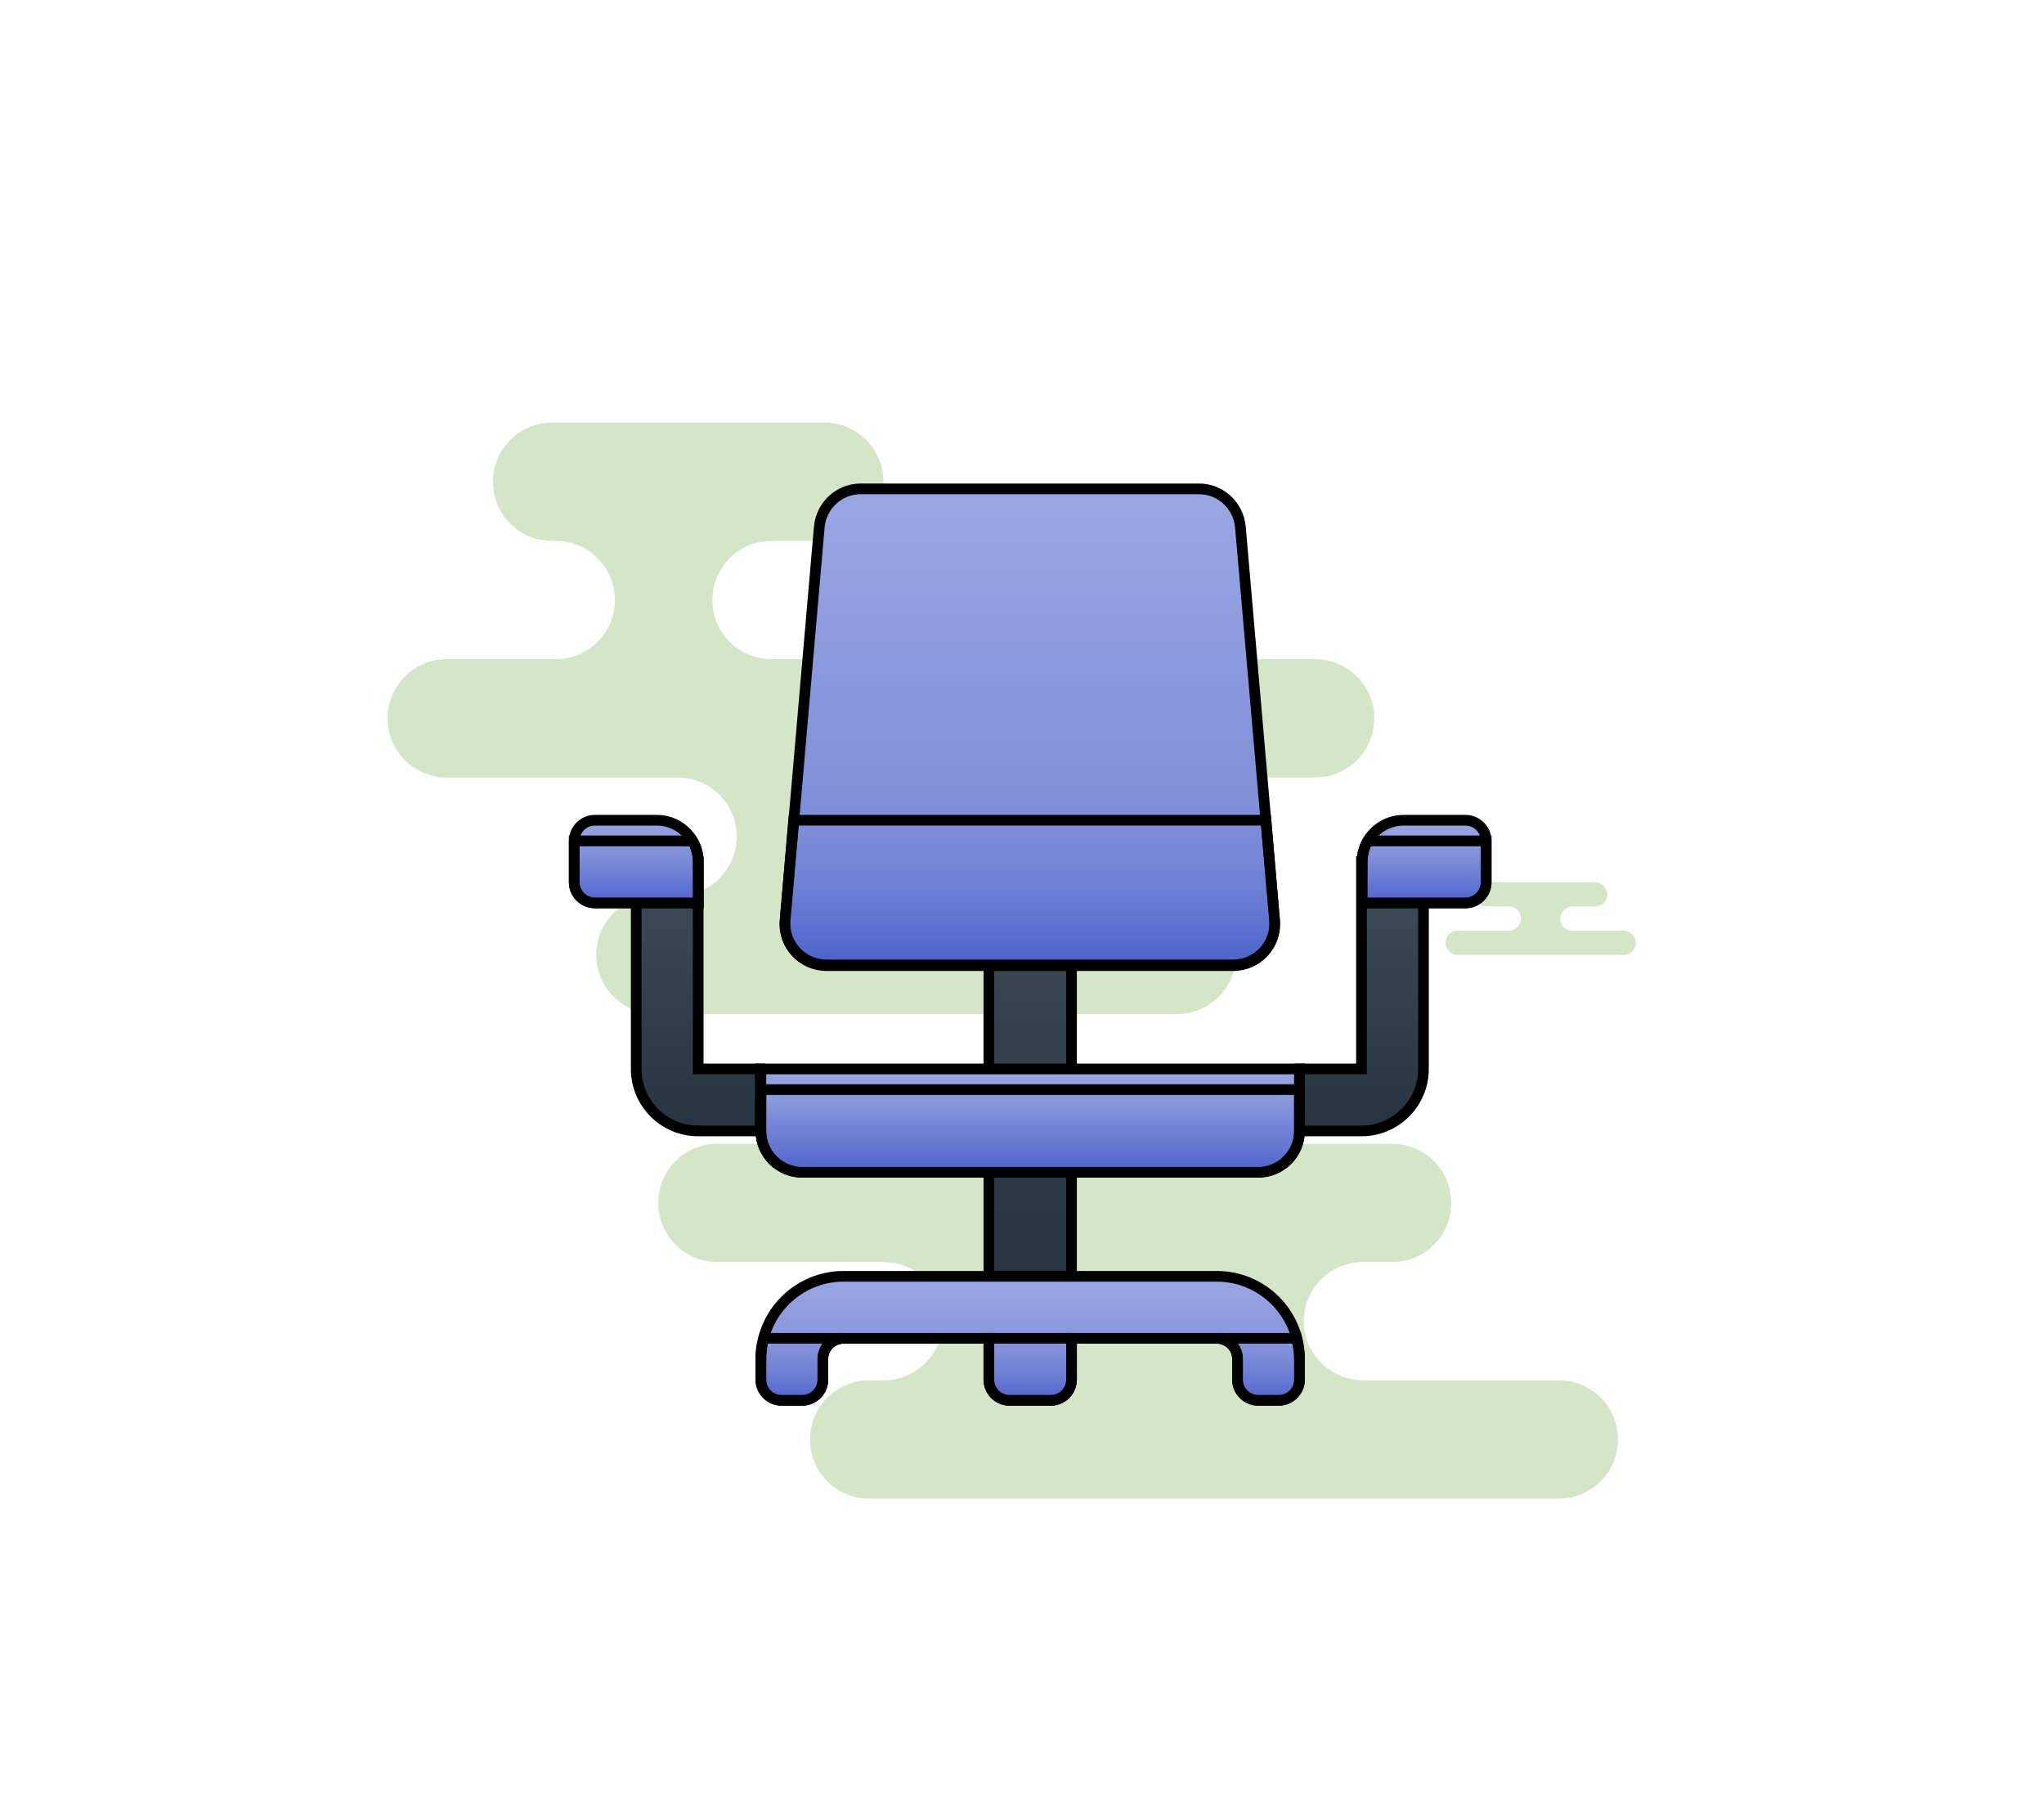 <?xml version="1.0" encoding="utf-8"?>
<!-- Generator: Adobe Illustrator 27.0.1, SVG Export Plug-In . SVG Version: 6.00 Build 0)  -->
<svg version="1.1" xmlns="http://www.w3.org/2000/svg" xmlns:xlink="http://www.w3.org/1999/xlink" x="0px" y="0px"
	 viewBox="0 0 286.9 255.1" enable-background="new 0 0 286.9 255.1" xml:space="preserve">
<g id="Layer_2">
	<g>
		<g>
			<path fill="#D4E6C7" d="M192.9,100.8L192.9,100.8c0,4.6-3.7,8.3-8.3,8.3h-47.5c-4.6,0-8.3,3.7-8.3,8.3l0,0c0,4.6,3.7,8.3,8.3,8.3
				h28.1c4.6,0,8.3,3.7,8.3,8.3l0,0c0,4.6-3.7,8.3-8.3,8.3H92c-4.6,0-8.3-3.7-8.3-8.3l0,0c0-4.6,3.7-8.3,8.3-8.3h3.1
				c4.6,0,8.3-3.7,8.3-8.3l0,0c0-4.6-3.7-8.3-8.3-8.3H62.7c-4.6,0-8.3-3.7-8.3-8.3l0,0c0-4.6,3.7-8.3,8.3-8.3H78
				c4.6,0,8.3-3.7,8.3-8.3l0,0c0-4.6-3.7-8.3-8.3-8.3h-0.5c-4.6,0-8.3-3.7-8.3-8.3l0,0c0-4.6,3.7-8.3,8.3-8.3h38.2
				c4.6,0,8.3,3.7,8.3,8.3l0,0c0,4.6-3.7,8.3-8.3,8.3h-7.4c-4.6,0-8.3,3.7-8.3,8.3l0,0c0,4.6,3.7,8.3,8.3,8.3h76.3
				C189.2,92.5,192.9,96.2,192.9,100.8z"/>
		</g>
		<g>
			<path fill="#D4E6C7" d="M183,185.4L183,185.4c0-4.6,3.7-8.3,8.3-8.3h4.1c4.6,0,8.3-3.7,8.3-8.3l0,0c0-4.6-3.7-8.3-8.3-8.3h-94.7
				c-4.6,0-8.3,3.7-8.3,8.3l0,0c0,4.6,3.7,8.3,8.3,8.3H124c4.6,0,8.3,3.7,8.3,8.3l0,0c0,4.6-3.7,8.3-8.3,8.3h-2
				c-4.6,0-8.3,3.7-8.3,8.3v0c0,4.6,3.7,8.3,8.3,8.3h96.8c4.6,0,8.3-3.7,8.3-8.3v0c0-4.6-3.7-8.3-8.3-8.3h-27.4
				C186.8,193.7,183,190,183,185.4z"/>
		</g>
		<g>
			<path fill="#D4E6C7" d="M219,128.9L219,128.9c0-0.9,0.8-1.7,1.7-1.7h3.2c1,0,1.7-0.8,1.7-1.7l0,0c0-0.9-0.8-1.7-1.7-1.7h-15.3
				c-1,0-1.7,0.8-1.7,1.7l0,0c0,0.9,0.8,1.7,1.7,1.7h3.2c1,0,1.7,0.8,1.7,1.7l0,0c0,0.9-0.8,1.7-1.7,1.7h-7.2c-1,0-1.7,0.8-1.7,1.7
				v0c0,0.9,0.8,1.7,1.7,1.7h23.3c1,0,1.7-0.8,1.7-1.7v0c0-0.9-0.8-1.7-1.7-1.7h-7.2C219.7,130.6,219,129.8,219,128.9z"/>
		</g>
	</g>
	<g>
		
			<linearGradient id="SVGID_00000128476409225917585940000002022524707017573274_" gradientUnits="userSpaceOnUse" x1="144.582" y1="122.368" x2="144.582" y2="181.284">
			<stop  offset="0" style="stop-color:#3F4C56"/>
			<stop  offset="1" style="stop-color:#27333E"/>
		</linearGradient>
		
			<rect x="138.8" y="120.9" fill="url(#SVGID_00000128476409225917585940000002022524707017573274_)" stroke="#000000" stroke-width="1.5" stroke-miterlimit="10" width="11.6" height="61.1"/>
		
			<linearGradient id="SVGID_00000020386826645516282940000000924529196997343154_" gradientUnits="userSpaceOnUse" x1="144.582" y1="179.64" x2="144.582" y2="197.28">
			<stop  offset="0" style="stop-color:#9AA6E2"/>
			<stop  offset="1" style="stop-color:#7283D6"/>
		</linearGradient>
		
			<path fill="url(#SVGID_00000020386826645516282940000000924529196997343154_)" stroke="#000000" stroke-width="1.5" stroke-miterlimit="10" d="
			M170.8,179.1h-52.4c-6.4,0-11.6,5.2-11.6,11.6v2.9c0,1.6,1.3,2.9,2.9,2.9h2.9c1.6,0,2.9-1.3,2.9-2.9v-2.9c0-1.6,1.3-2.9,2.9-2.9
			h20.4v5.8c0,1.6,1.3,2.9,2.9,2.9h5.8c1.6,0,2.9-1.3,2.9-2.9v-5.8h20.4c1.6,0,2.9,1.3,2.9,2.9v2.9c0,1.6,1.3,2.9,2.9,2.9h2.9
			c1.6,0,2.9-1.3,2.9-2.9v-2.9C182.4,184.3,177.2,179.1,170.8,179.1z"/>
		
			<linearGradient id="SVGID_00000124846273774478687430000011996789418852472495_" gradientUnits="userSpaceOnUse" x1="144.582" y1="149.58" x2="144.582" y2="164.188">
			<stop  offset="0" style="stop-color:#9AA6E2"/>
			<stop  offset="1" style="stop-color:#7283D6"/>
		</linearGradient>
		
			<path fill="url(#SVGID_00000124846273774478687430000011996789418852472495_)" stroke="#000000" stroke-width="1.5" stroke-miterlimit="10" d="
			M176.6,164.5h-64c-3.2,0-5.8-2.6-5.8-5.8V150h75.6v8.7C182.4,161.9,179.8,164.5,176.6,164.5z"/>
		
			<linearGradient id="SVGID_00000045599102501093687330000005602264412481438870_" gradientUnits="userSpaceOnUse" x1="144.582" y1="153.058" x2="144.582" y2="164.695">
			<stop  offset="0" style="stop-color:#7283D6;stop-opacity:0"/>
			<stop  offset="1" style="stop-color:#4D62CB"/>
		</linearGradient>
		
			<path fill="url(#SVGID_00000045599102501093687330000005602264412481438870_)" stroke="#000000" stroke-width="1.5" stroke-miterlimit="10" d="
			M176.6,164.5h-64c-3.2,0-5.8-2.6-5.8-5.8v-5.8h75.6v5.8C182.4,161.9,179.8,164.5,176.6,164.5z"/>
		
			<linearGradient id="SVGID_00000157275743651990619720000016830118317904574608_" gradientUnits="userSpaceOnUse" x1="144.582" y1="69.277" x2="144.582" y2="134.496">
			<stop  offset="0" style="stop-color:#9AA6E2"/>
			<stop  offset="1" style="stop-color:#7283D6"/>
		</linearGradient>
		
			<path fill="url(#SVGID_00000157275743651990619720000016830118317904574608_)" stroke="#000000" stroke-width="1.5" stroke-miterlimit="10" d="
			M173.1,135.5H116c-3.4,0-6.1-2.9-5.8-6.3l4.8-55.3c0.3-3,2.8-5.3,5.8-5.3h47.5c3,0,5.5,2.3,5.8,5.3l4.8,55.3
			C179.2,132.5,176.6,135.5,173.1,135.5z"/>
		
			<linearGradient id="SVGID_00000005949036150499674500000018277273045366875816_" gradientUnits="userSpaceOnUse" x1="191.127" y1="121.822" x2="191.127" y2="159.766">
			<stop  offset="0" style="stop-color:#3F4C56"/>
			<stop  offset="1" style="stop-color:#27333E"/>
		</linearGradient>
		
			<path fill="url(#SVGID_00000005949036150499674500000018277273045366875816_)" stroke="#000000" stroke-width="1.5" stroke-miterlimit="10" d="
			M191.1,120.9V150h-8.7v8.7h8.7c4.8,0,8.7-3.9,8.7-8.7v-29.1H191.1z"/>
		
			<linearGradient id="SVGID_00000041272165220586991370000014488706044366375849_" gradientUnits="userSpaceOnUse" x1="199.855" y1="115.277" x2="199.855" y2="126.913">
			<stop  offset="0" style="stop-color:#9AA6E2"/>
			<stop  offset="1" style="stop-color:#7283D6"/>
		</linearGradient>
		
			<path fill="url(#SVGID_00000041272165220586991370000014488706044366375849_)" stroke="#000000" stroke-width="1.5" stroke-miterlimit="10" d="
			M205.7,126.7h-14.5v-5.8c0-3.2,2.6-5.8,5.8-5.8h8.7c1.6,0,2.9,1.3,2.9,2.9v5.8C208.6,125.4,207.3,126.7,205.7,126.7z"/>
		
			<linearGradient id="SVGID_00000009574074716926883670000003913046143721173396_" gradientUnits="userSpaceOnUse" x1="98.036" y1="121.822" x2="98.036" y2="159.766">
			<stop  offset="0" style="stop-color:#3F4C56"/>
			<stop  offset="1" style="stop-color:#27333E"/>
		</linearGradient>
		
			<path fill="url(#SVGID_00000009574074716926883670000003913046143721173396_)" stroke="#000000" stroke-width="1.5" stroke-miterlimit="10" d="
			M98,120.9V150h8.7v8.7H98c-4.8,0-8.7-3.9-8.7-8.7v-29.1H98z"/>
		
			<linearGradient id="SVGID_00000083804861843895340430000005306657026584074666_" gradientUnits="userSpaceOnUse" x1="89.309" y1="114.004" x2="89.309" y2="127.278">
			<stop  offset="0" style="stop-color:#9AA6E2"/>
			<stop  offset="1" style="stop-color:#7283D6"/>
		</linearGradient>
		
			<path fill="url(#SVGID_00000083804861843895340430000005306657026584074666_)" stroke="#000000" stroke-width="1.5" stroke-miterlimit="10" d="
			M83.5,126.7H98v-5.8c0-3.2-2.6-5.8-5.8-5.8h-8.7c-1.6,0-2.9,1.3-2.9,2.9v5.8C80.6,125.4,81.9,126.7,83.5,126.7z"/>
		
			<linearGradient id="SVGID_00000181071523435317572950000017641187676960111502_" gradientUnits="userSpaceOnUse" x1="144.582" y1="115.316" x2="144.582" y2="135.166">
			<stop  offset="0" style="stop-color:#7283D6;stop-opacity:0"/>
			<stop  offset="1" style="stop-color:#4D62CB"/>
		</linearGradient>
		
			<path fill="url(#SVGID_00000181071523435317572950000017641187676960111502_)" stroke="#000000" stroke-width="1.5" stroke-miterlimit="10" d="
			M111.4,115.1l-1.2,14c-0.3,3.4,2.4,6.3,5.8,6.3h57.1c3.4,0,6.1-2.9,5.8-6.3l-1.2-14H111.4z"/>
		<g>
			
				<linearGradient id="SVGID_00000153664055879456733140000003411325741056019633_" gradientUnits="userSpaceOnUse" x1="112.582" y1="188.095" x2="112.582" y2="196.915">
				<stop  offset="0" style="stop-color:#7283D6;stop-opacity:0"/>
				<stop  offset="1" style="stop-color:#4D62CB"/>
			</linearGradient>
			
				<path fill="url(#SVGID_00000153664055879456733140000003411325741056019633_)" stroke="#000000" stroke-width="1.5" stroke-miterlimit="10" d="
				M106.8,190.7v2.9c0,1.6,1.3,2.9,2.9,2.9h2.9c1.6,0,2.9-1.3,2.9-2.9v-2.9c0-1.6,1.3-2.9,2.9-2.9h-11.2
				C106.9,188.8,106.8,189.7,106.8,190.7z"/>
			
				<linearGradient id="SVGID_00000084498324288894402640000017088133395339463048_" gradientUnits="userSpaceOnUse" x1="144.582" y1="188.095" x2="144.582" y2="196.915">
				<stop  offset="0" style="stop-color:#7283D6;stop-opacity:0"/>
				<stop  offset="1" style="stop-color:#4D62CB"/>
			</linearGradient>
			
				<path fill="url(#SVGID_00000084498324288894402640000017088133395339463048_)" stroke="#000000" stroke-width="1.5" stroke-miterlimit="10" d="
				M138.8,193.6c0,1.6,1.3,2.9,2.9,2.9h5.8c1.6,0,2.9-1.3,2.9-2.9v-5.8h-11.6V193.6z"/>
			
				<linearGradient id="SVGID_00000044139169022205100490000017181533095364986005_" gradientUnits="userSpaceOnUse" x1="176.582" y1="188.095" x2="176.582" y2="196.915">
				<stop  offset="0" style="stop-color:#7283D6;stop-opacity:0"/>
				<stop  offset="1" style="stop-color:#4D62CB"/>
			</linearGradient>
			
				<path fill="url(#SVGID_00000044139169022205100490000017181533095364986005_)" stroke="#000000" stroke-width="1.5" stroke-miterlimit="10" d="
				M170.8,187.8c1.6,0,2.9,1.3,2.9,2.9v2.9c0,1.6,1.3,2.9,2.9,2.9h2.9c1.6,0,2.9-1.3,2.9-2.9v-2.9c0-1-0.2-2-0.4-2.9H170.8z"/>
		</g>
		
			<linearGradient id="SVGID_00000119108220441466743400000006125915069276609181_" gradientUnits="userSpaceOnUse" x1="89.309" y1="117.186" x2="89.309" y2="127.141">
			<stop  offset="0" style="stop-color:#7283D6;stop-opacity:0"/>
			<stop  offset="1" style="stop-color:#4D62CB"/>
		</linearGradient>
		
			<path fill="url(#SVGID_00000119108220441466743400000006125915069276609181_)" stroke="#000000" stroke-width="1.5" stroke-miterlimit="10" d="
			M80.6,118v5.8c0,1.6,1.3,2.9,2.9,2.9H98v-5.8c0-1.1-0.3-2.1-0.8-2.9H80.6z"/>
		
			<linearGradient id="SVGID_00000155118257594787916490000000570919378590381731_" gradientUnits="userSpaceOnUse" x1="-5271.135" y1="117.186" x2="-5271.135" y2="127.141" gradientTransform="matrix(-1 0 0 1 -5071.281 0)">
			<stop  offset="0" style="stop-color:#7283D6;stop-opacity:0"/>
			<stop  offset="1" style="stop-color:#4D62CB"/>
		</linearGradient>
		
			<path fill="url(#SVGID_00000155118257594787916490000000570919378590381731_)" stroke="#000000" stroke-width="1.5" stroke-miterlimit="10" d="
			M208.6,118v5.8c0,1.6-1.3,2.9-2.9,2.9h-14.5v-5.8c0-1.1,0.3-2.1,0.8-2.9H208.6z"/>
	</g>
</g>
<g id="Layer_1">
</g>
</svg>
